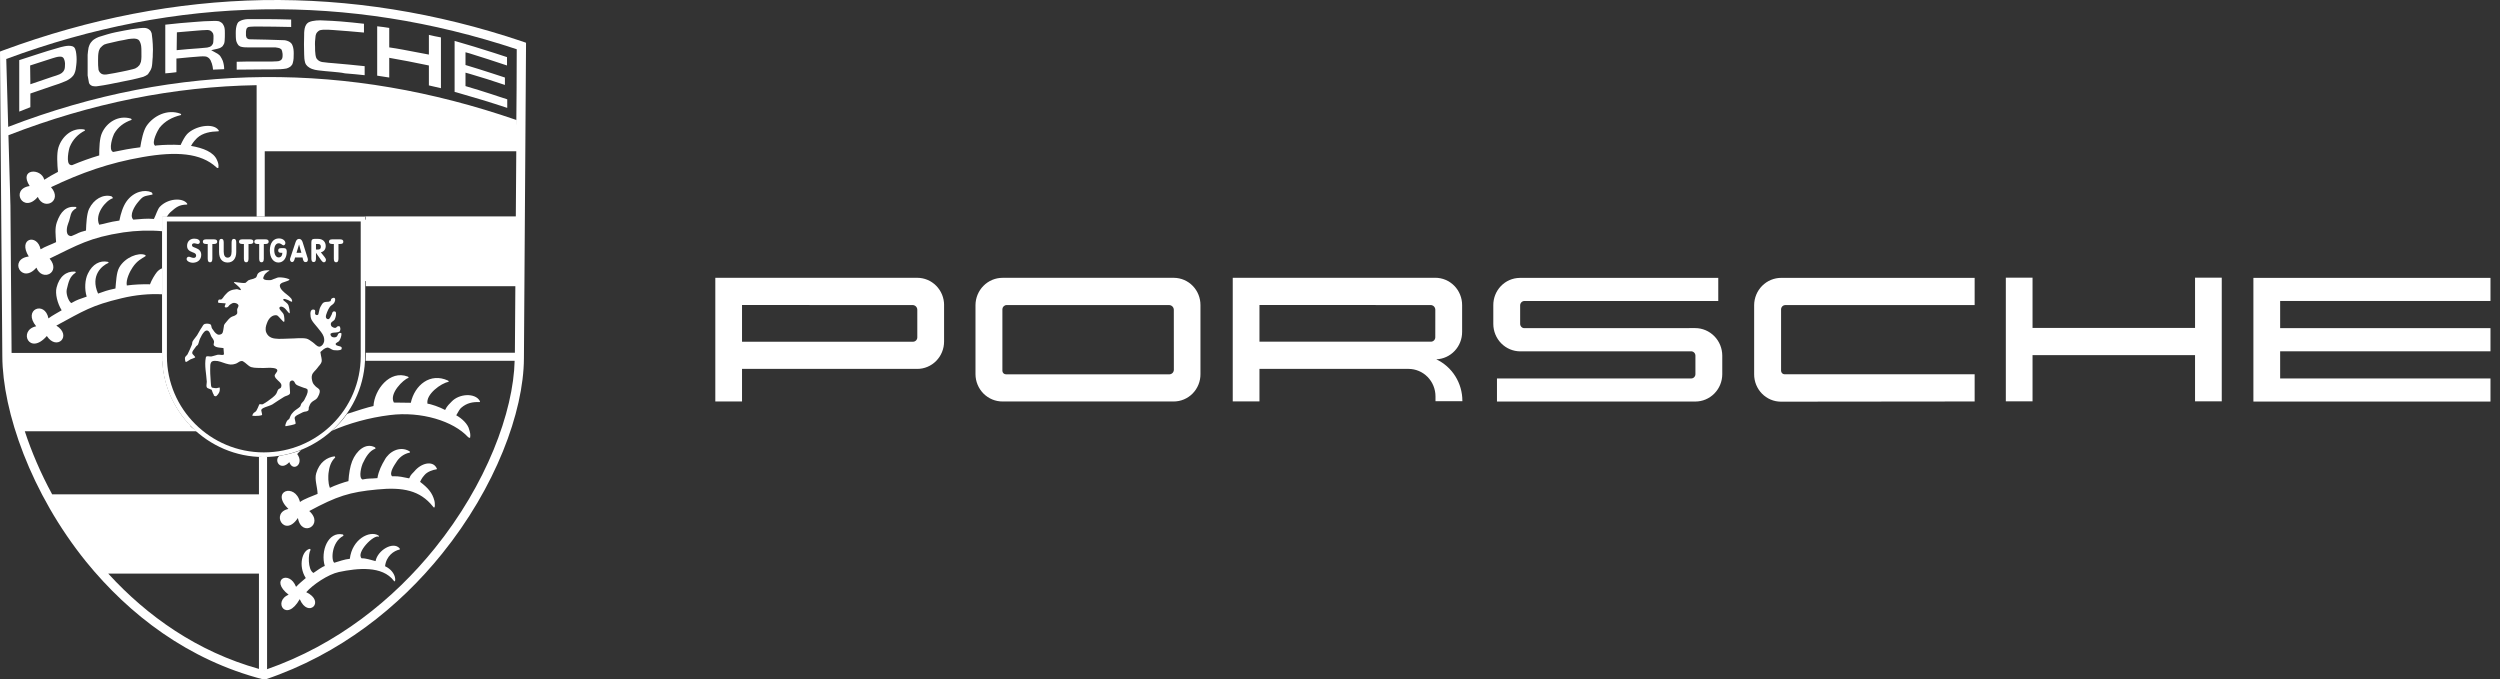 <svg width="184" height="50" viewBox="0 0 184 50" fill="none" xmlns="http://www.w3.org/2000/svg">
<rect x="0" y="0" width="184" height="50" fill="#333333" stroke="none"/>
<path d="M22.079 36.947C22.369 36.725 23.017 36.503 23.375 36.35C23.358 35.804 23.137 35.292 23.273 34.831C23.512 34.012 24.075 33.654 24.621 33.586C24.655 33.603 24.689 33.671 24.655 33.688C24.348 33.978 24.229 34.388 24.177 34.831C24.16 35.002 24.126 35.531 24.28 35.906C24.604 35.736 25.389 35.463 25.645 35.411C25.679 34.865 25.764 34.336 25.918 33.944C26.225 33.176 26.907 32.562 27.59 32.92C27.624 32.937 27.658 33.006 27.624 33.023C27.198 33.176 26.924 33.62 26.686 34.132C26.617 34.285 26.378 35.104 26.651 35.275C26.651 35.275 26.669 35.275 26.669 35.292C27.163 35.19 27.249 35.241 27.778 35.19C27.863 34.661 28.102 34.2 28.307 33.859C28.614 33.261 29.416 32.784 30.132 33.21C30.166 33.227 30.201 33.313 30.149 33.313C29.654 33.415 29.33 33.739 29.16 34.029C29.074 34.166 28.614 34.797 28.853 35.053C28.87 35.053 28.904 35.053 28.938 35.053C29.364 35.036 29.672 35.121 30.115 35.207C30.252 34.882 30.371 34.848 30.508 34.678C31.003 34.081 31.838 33.876 32.129 34.439C32.163 34.473 32.163 34.541 32.129 34.541C31.873 34.575 31.446 34.712 31.241 34.968C31.19 35.019 31.054 35.172 30.917 35.463C31.497 35.906 31.821 36.264 31.975 36.862C32.009 36.964 32.06 37.578 31.856 37.271C30.917 36.094 29.654 35.838 27.761 36.026C25.73 36.213 24.792 36.52 22.761 37.612C23.887 38.619 22.198 39.609 21.925 38.124C20.936 39.626 19.895 37.732 21.226 37.459C19.861 36.128 21.721 35.514 22.079 36.947Z" fill="white"/>
<path d="M25.543 30.464C26.276 30.225 27.078 29.969 27.488 29.884C27.556 28.689 28.682 27.205 30.013 27.717C30.064 27.734 30.098 27.802 30.047 27.819C29.706 27.921 28.614 28.962 28.989 29.628C29.262 29.645 30.013 29.628 30.235 29.645C30.525 28.331 31.668 27.41 32.965 28.007C33.016 28.024 33.05 28.109 32.999 28.109C32.487 28.194 31.327 29.013 31.463 29.713C31.702 29.73 32.35 29.952 32.76 30.174C32.913 29.849 33.084 29.73 33.238 29.559C33.801 28.962 34.961 28.911 35.302 29.491C35.336 29.525 35.336 29.593 35.302 29.593C34.807 29.576 34.364 29.645 33.937 30.02C33.869 30.071 33.732 30.276 33.579 30.566C33.988 30.788 34.449 31.215 34.534 31.624C34.603 31.829 34.637 31.999 34.603 32.204C34.586 32.255 34.483 32.204 34.449 32.17C33.374 30.993 31.002 30.259 28.699 30.549C27.163 30.737 25.662 31.163 24.416 31.709C24.843 31.334 25.218 30.924 25.543 30.464ZM22.164 33.126C22.062 33.228 21.959 33.313 21.874 33.416C22.42 34.166 21.55 34.764 21.294 34.013C20.646 34.712 20.134 33.893 20.56 33.552C21.106 33.467 21.652 33.33 22.164 33.126Z" fill="white"/>
<path d="M21.789 43.192C21.942 43.022 22.318 42.697 22.505 42.544C21.925 41.64 22.249 40.479 22.812 40.394C22.846 40.411 22.864 40.462 22.846 40.496C22.693 40.718 22.625 41.913 23.068 42.169C23.29 42.015 23.717 41.708 23.904 41.657C23.58 40.565 24.143 39.097 25.235 39.336C25.269 39.353 25.287 39.422 25.269 39.439C24.382 39.899 24.365 41.264 24.604 41.418C24.962 41.315 25.355 41.162 25.747 41.128C25.918 39.677 27.198 39.029 27.846 39.404C27.88 39.422 27.897 39.507 27.88 39.507C27.522 39.302 26.174 40.684 26.617 41.094C26.924 41.077 27.283 41.213 27.641 41.298C27.795 40.496 28.921 39.831 29.398 40.343C29.433 40.377 29.433 40.445 29.416 40.445C28.989 40.531 28.426 40.923 28.341 41.674C29.245 42.1 29.143 42.988 28.989 42.749C28.136 41.623 26.327 41.81 24.945 42.1C24.143 42.271 23.017 43.039 22.539 43.585C23.99 44.267 22.676 45.547 22.062 44.097C21.055 45.871 20.065 44.25 21.243 43.772C19.809 42.663 21.294 41.913 21.789 43.192Z" fill="white"/>
<path d="M7.183 41.844C5.75 40.189 4.539 38.398 3.566 36.589H19.264V41.844H7.183Z" fill="white"/>
<path d="M26.822 16.165H38.356V20.687H26.822V16.165Z" fill="white"/>
<path d="M38.356 9.306L34.944 8.094L30.968 7.292L26.498 6.32L22.352 5.996H19.195V10.756H38.339L38.356 9.306Z" fill="white"/>
<path d="M2.832 3.966C3.293 3.812 3.754 3.676 4.231 3.539C4.402 3.488 4.573 3.437 4.76 3.403C4.948 3.368 5.136 3.351 5.323 3.403L5.392 3.437C5.46 3.471 5.494 3.522 5.528 3.59C5.579 3.71 5.596 3.829 5.614 3.966C5.648 4.239 5.648 4.512 5.614 4.785C5.596 5.006 5.562 5.228 5.477 5.416C5.443 5.501 5.392 5.569 5.323 5.638C5.272 5.689 5.221 5.74 5.17 5.774C5.05 5.86 4.948 5.928 4.812 5.979C4.504 6.115 4.197 6.218 3.873 6.32C3.327 6.508 2.781 6.696 2.235 6.883V7.89C1.962 7.992 1.689 8.112 1.416 8.214V4.426C1.894 4.273 2.355 4.119 2.832 3.966ZM2.235 6.201C2.781 6.013 3.327 5.825 3.89 5.638C4.061 5.587 4.231 5.535 4.385 5.467L4.504 5.399L4.556 5.365L4.607 5.314L4.658 5.262L4.692 5.211L4.743 5.109C4.76 5.041 4.777 4.989 4.777 4.921C4.795 4.75 4.795 4.597 4.743 4.426L4.709 4.341L4.675 4.273L4.624 4.222L4.556 4.187L4.487 4.17H4.419H4.351C4.18 4.187 4.027 4.239 3.856 4.29C3.31 4.46 2.764 4.648 2.218 4.819L2.235 6.201ZM9.18 2.242C9.555 2.174 9.913 2.106 10.289 2.072C10.408 2.055 10.527 2.055 10.647 2.055C10.698 2.055 10.766 2.072 10.818 2.089C10.869 2.106 10.903 2.123 10.954 2.157C10.988 2.191 11.022 2.208 11.056 2.242C11.091 2.276 11.108 2.328 11.125 2.362C11.159 2.43 11.176 2.481 11.176 2.549C11.21 2.771 11.227 3.01 11.244 3.249C11.261 3.522 11.261 3.778 11.244 4.034C11.244 4.136 11.244 4.256 11.227 4.358C11.21 4.563 11.21 4.768 11.159 4.972C11.142 5.023 11.125 5.075 11.108 5.109C11.073 5.177 11.039 5.245 10.988 5.314L10.886 5.467L10.732 5.569C10.664 5.604 10.613 5.621 10.544 5.655C10.271 5.74 9.999 5.791 9.726 5.86C9.162 5.979 8.599 6.081 8.036 6.201C7.763 6.252 7.49 6.303 7.217 6.337C7.149 6.354 7.064 6.354 6.996 6.354L6.825 6.337C6.774 6.32 6.74 6.303 6.705 6.286L6.62 6.218L6.552 6.115L6.45 5.552V4.034C6.467 3.863 6.484 3.676 6.518 3.505L6.569 3.351C6.603 3.266 6.637 3.198 6.688 3.13L6.808 2.993L6.91 2.908C7.013 2.839 7.132 2.771 7.269 2.72L7.883 2.532C8.275 2.413 8.719 2.328 9.18 2.242ZM8.753 3.01L7.866 3.215C7.797 3.232 7.729 3.266 7.661 3.283L7.593 3.334L7.524 3.385L7.473 3.437L7.422 3.488L7.371 3.539L7.337 3.607C7.303 3.658 7.286 3.727 7.269 3.778C7.217 4 7.217 4.222 7.217 4.443C7.217 4.682 7.217 4.921 7.251 5.143L7.286 5.228L7.337 5.314L7.405 5.382L7.473 5.433L7.559 5.467L7.644 5.484H7.746C7.815 5.484 7.866 5.484 7.917 5.467C8.258 5.416 8.599 5.348 8.941 5.279C9.214 5.228 9.504 5.16 9.777 5.092C9.828 5.075 9.896 5.058 9.947 5.041L10.033 4.989L10.118 4.938L10.186 4.87L10.255 4.802L10.306 4.716L10.34 4.631L10.374 4.546C10.425 4.29 10.408 4.051 10.408 3.795C10.408 3.658 10.408 3.522 10.391 3.403L10.374 3.3C10.357 3.232 10.34 3.164 10.306 3.095L10.271 3.027L10.237 2.976L10.186 2.925L10.152 2.908L10.084 2.874L10.016 2.857L9.879 2.839C9.726 2.839 9.589 2.857 9.453 2.874C9.214 2.925 8.975 2.976 8.753 3.01ZM14.384 1.611C14.81 1.577 15.237 1.543 15.663 1.543C15.749 1.543 15.851 1.543 15.936 1.543C16.039 1.543 16.124 1.56 16.209 1.611C16.243 1.628 16.277 1.645 16.295 1.662C16.363 1.713 16.414 1.765 16.448 1.85C16.482 1.901 16.499 1.969 16.516 2.021C16.55 2.157 16.55 2.311 16.55 2.447C16.55 2.635 16.55 2.805 16.534 2.993C16.534 3.061 16.516 3.13 16.499 3.198L16.465 3.266C16.431 3.317 16.414 3.351 16.38 3.403L16.295 3.471C16.261 3.488 16.226 3.522 16.175 3.539C16.124 3.556 16.056 3.573 16.005 3.59L15.544 3.693L16.005 3.949C16.073 4 16.124 4.034 16.175 4.085L16.226 4.153C16.295 4.256 16.346 4.358 16.397 4.477C16.465 4.682 16.499 4.887 16.499 5.092C16.226 5.109 15.953 5.109 15.68 5.126C15.663 4.972 15.646 4.836 15.595 4.682L15.527 4.512L15.493 4.426L15.441 4.358L15.39 4.29L15.322 4.239L15.237 4.187C15.185 4.17 15.134 4.153 15.083 4.153C14.981 4.136 14.861 4.153 14.759 4.153C14.23 4.187 13.718 4.239 13.189 4.29L12.985 4.307V5.314C12.711 5.348 12.438 5.382 12.165 5.399V1.816C12.916 1.73 13.65 1.662 14.384 1.611ZM13.002 3.693C13.547 3.641 14.094 3.59 14.639 3.556C14.827 3.539 15.015 3.522 15.203 3.505C15.254 3.505 15.305 3.488 15.356 3.471L15.424 3.454L15.493 3.42L15.544 3.385L15.595 3.334L15.629 3.283L15.663 3.232C15.68 3.181 15.697 3.147 15.697 3.095C15.714 2.942 15.714 2.788 15.714 2.635C15.714 2.584 15.697 2.532 15.68 2.464L15.646 2.413L15.612 2.362L15.561 2.311L15.51 2.276L15.459 2.242L15.39 2.225C15.339 2.208 15.288 2.208 15.237 2.208C14.964 2.208 14.691 2.242 14.435 2.259C13.957 2.293 13.496 2.345 13.019 2.379L13.002 3.693ZM18.803 4.529C19.11 4.529 19.417 4.529 19.741 4.529C19.946 4.529 20.168 4.529 20.39 4.512C20.441 4.512 20.475 4.495 20.526 4.495C20.577 4.477 20.611 4.46 20.645 4.443L20.697 4.409L20.731 4.358L20.765 4.307L20.782 4.256L20.799 4.136V3.966L20.765 3.778L20.748 3.727L20.731 3.676L20.697 3.624L20.645 3.59L20.594 3.556L20.475 3.522L20.27 3.488H20.014H18.291C18.12 3.488 17.95 3.488 17.796 3.454C17.745 3.437 17.711 3.437 17.677 3.42L17.625 3.385L17.574 3.351L17.54 3.317L17.506 3.266L17.472 3.215C17.438 3.147 17.404 3.078 17.387 3.01C17.352 2.822 17.352 2.618 17.352 2.43C17.352 2.191 17.369 1.952 17.472 1.73C17.489 1.696 17.523 1.662 17.54 1.628C17.66 1.526 17.813 1.474 17.967 1.44C18.12 1.406 18.291 1.406 18.444 1.406C18.82 1.406 19.195 1.406 19.571 1.406C20.185 1.406 20.816 1.423 21.43 1.44V1.986C20.611 1.969 19.792 1.952 18.973 1.952C18.786 1.952 18.598 1.952 18.41 1.969C18.376 1.969 18.325 1.986 18.291 1.986L18.223 2.021L18.171 2.072L18.137 2.14L18.12 2.208L18.103 2.328C18.103 2.43 18.103 2.515 18.103 2.618L18.12 2.686L18.137 2.754L18.189 2.822L18.274 2.874L18.359 2.891C19.212 2.908 20.082 2.925 20.936 2.959L21.038 2.976C21.174 3.01 21.311 3.061 21.413 3.164C21.465 3.215 21.499 3.266 21.516 3.317C21.601 3.505 21.618 3.727 21.618 3.931C21.618 4.17 21.618 4.409 21.55 4.631C21.533 4.665 21.533 4.699 21.516 4.733L21.465 4.802C21.43 4.853 21.396 4.887 21.345 4.921C21.26 4.972 21.174 5.023 21.089 5.041C20.953 5.075 20.799 5.075 20.663 5.092C20.236 5.109 19.826 5.109 19.4 5.109C18.735 5.109 18.069 5.126 17.421 5.126C17.421 4.938 17.421 4.733 17.421 4.546C17.864 4.529 18.308 4.529 18.752 4.529H18.803ZM24.45 5.279C24.109 5.245 23.751 5.228 23.41 5.177C23.256 5.16 23.102 5.126 22.966 5.075C22.898 5.041 22.829 5.023 22.761 4.972C22.71 4.938 22.676 4.904 22.625 4.87C22.591 4.836 22.556 4.785 22.522 4.75C22.488 4.699 22.471 4.648 22.454 4.597C22.403 4.409 22.386 4.204 22.386 4C22.369 3.505 22.369 3.027 22.386 2.532V2.413C22.403 2.191 22.42 1.969 22.556 1.782C22.608 1.73 22.642 1.679 22.71 1.645C22.881 1.56 23.085 1.526 23.273 1.509C23.478 1.492 23.666 1.492 23.87 1.509C24.263 1.526 24.672 1.543 25.065 1.577C25.645 1.628 26.208 1.679 26.788 1.748V2.396C26.02 2.328 25.269 2.259 24.502 2.208C24.263 2.191 24.007 2.174 23.751 2.191L23.631 2.208L23.546 2.225L23.478 2.259L23.41 2.311L23.341 2.379L23.29 2.447L23.256 2.532C23.239 2.584 23.222 2.635 23.222 2.686C23.188 2.925 23.171 3.181 23.188 3.437C23.188 3.641 23.188 3.846 23.222 4.051C23.239 4.102 23.239 4.153 23.256 4.204L23.29 4.29L23.341 4.358L23.41 4.426L23.478 4.477L23.546 4.512L23.631 4.546C23.7 4.563 23.768 4.58 23.836 4.58C24.058 4.614 24.297 4.631 24.519 4.648C25.287 4.716 26.071 4.785 26.839 4.87C26.839 5.075 26.839 5.262 26.839 5.467V5.535C26.361 5.484 25.867 5.433 25.389 5.399C25.099 5.331 24.775 5.314 24.45 5.279ZM29.672 3.658C30.303 3.778 30.934 3.897 31.566 4.017V2.567C31.855 2.635 32.146 2.703 32.453 2.754V6.491C32.163 6.423 31.873 6.354 31.566 6.286V4.819C31.054 4.716 30.559 4.614 30.047 4.512C29.586 4.426 29.108 4.341 28.648 4.256V5.706C28.358 5.655 28.068 5.621 27.761 5.569V1.935C28.051 1.969 28.358 2.003 28.648 2.055V3.488C28.989 3.539 29.33 3.59 29.672 3.658ZM36.377 3.897C36.684 4 36.991 4.102 37.316 4.204V4.819C36.411 4.512 35.49 4.222 34.568 3.931L34.261 3.846V4.785C34.927 4.989 35.609 5.194 36.275 5.416C36.565 5.518 36.872 5.604 37.162 5.706V6.252C36.309 5.962 35.439 5.689 34.568 5.433L34.261 5.348V6.337C34.91 6.525 35.558 6.73 36.189 6.934C36.565 7.054 36.94 7.19 37.333 7.31V7.941C36.104 7.532 34.858 7.156 33.596 6.798L33.459 6.764V3.01C34.432 3.283 35.404 3.59 36.377 3.897Z" fill="white"/>
<path d="M1.365 31.351C0.819 29.525 0.529 27.819 0.512 26.352H11.944C11.978 28.28 12.78 30.054 14.042 31.351H1.365Z" fill="white"/>
<path d="M0 3.795L0.222 3.71C6.603 1.355 12.967 0.127 19.349 0.007C25.73 -0.095 32.094 0.911 38.476 3.061L38.715 3.147V3.385C38.663 11.046 38.612 18.707 38.561 26.369C38.544 30.327 36.462 35.889 32.538 40.752C29.381 44.676 25.014 48.157 19.553 50H19.366C13.855 48.584 9.504 45.24 6.33 41.332C2.269 36.299 0.188 30.293 0.171 26.215C0.136 22.512 0.119 18.81 0.085 15.124L0 3.795ZM7.439 41.639H19.042V36.981H4.163C4.112 36.896 4.061 36.811 4.027 36.725C4.829 38.159 5.767 39.575 6.842 40.923C7.047 41.162 7.234 41.401 7.439 41.639ZM19.059 42.219H7.968C10.835 45.359 14.537 47.97 19.059 49.232V42.219ZM7.729 41.964C7.712 41.947 7.712 41.947 7.712 41.929C7.712 41.947 7.729 41.964 7.729 41.964ZM3.839 36.384H19.059V33.637C19.178 33.637 19.298 33.637 19.417 33.637C19.502 33.637 19.571 33.637 19.656 33.637V49.249C19.639 49.249 19.622 49.266 19.622 49.266C24.809 47.458 28.972 44.114 32.009 40.343C35.78 35.668 37.793 30.344 37.879 26.522C37.879 26.539 37.879 26.539 37.879 26.556H26.907C26.907 26.437 26.924 26.317 26.924 26.198V25.959H37.896C37.913 24.321 37.913 22.683 37.93 21.062H26.924V20.482H37.93C37.947 19.151 37.947 17.837 37.964 16.523H26.924V15.943H26.839V15.926H37.964C37.981 14.322 37.981 12.736 37.998 11.132H19.485V15.943H18.888V6.269C12.814 6.371 6.723 7.583 0.614 9.954L0.597 9.34C6.876 6.917 13.155 5.723 19.417 5.672C25.628 5.621 31.821 6.696 37.998 8.828C37.998 9.033 37.998 9.238 37.998 9.443C38.015 7.497 38.032 5.552 38.032 3.624C31.804 1.56 25.577 0.587 19.366 0.69C13.053 0.792 6.757 2.003 0.461 4.341L0.768 15.124C0.802 18.742 0.819 22.359 0.853 25.993C0.853 25.993 0.853 25.993 0.853 25.976H11.961V26.215C11.961 26.334 11.961 26.454 11.978 26.573H0.836C0.87 27.938 1.16 29.525 1.655 31.197C1.655 31.18 1.638 31.163 1.638 31.146H13.821C13.923 31.265 14.025 31.385 14.145 31.487L14.52 31.743H1.826C2.32 33.245 2.986 34.814 3.839 36.384ZM1.792 31.624C1.774 31.59 1.774 31.555 1.757 31.538C1.774 31.573 1.792 31.59 1.792 31.624ZM1.723 31.402C1.706 31.368 1.706 31.334 1.689 31.3C1.706 31.334 1.723 31.368 1.723 31.402ZM37.861 26.215V26.232C37.861 26.232 37.861 26.232 37.861 26.215ZM37.861 26.317V26.334C37.861 26.334 37.861 26.334 37.861 26.317ZM37.861 26.317C37.861 26.3 37.861 26.3 37.861 26.3V26.317ZM37.861 26.266C37.861 26.249 37.861 26.249 37.861 26.249V26.266ZM37.861 26.01C37.861 25.993 37.861 25.993 37.861 25.993V26.01ZM19.485 10.552H37.981C37.981 10.654 37.981 10.739 37.981 10.842C37.981 10.381 37.981 9.92 37.981 9.46C31.821 7.31 25.662 6.235 19.485 6.269V10.552ZM19.451 49.318C19.434 49.318 19.434 49.318 19.417 49.335C19.434 49.335 19.434 49.335 19.451 49.318ZM19.212 49.283C19.161 49.266 19.127 49.266 19.076 49.249C19.127 49.249 19.178 49.266 19.212 49.283Z" fill="white"/>
<path d="M3.259 13.23C3.583 13.025 3.924 12.821 4.266 12.65C4.214 12.121 4.163 11.302 4.3 10.858C4.556 10.04 5.306 9.374 6.194 9.528C6.245 9.545 6.279 9.596 6.245 9.613C5.75 9.869 5.358 10.261 5.136 10.807C5.068 10.961 4.829 12.053 5.187 12.138C5.221 12.155 5.255 12.155 5.306 12.155C5.955 11.882 6.62 11.643 7.303 11.439C7.303 10.91 7.32 10.176 7.507 9.784C7.849 9.016 8.702 8.453 9.623 8.726C9.674 8.743 9.709 8.811 9.674 8.828C9.128 9.016 8.685 9.34 8.395 9.852C8.309 10.005 7.951 11.046 8.326 11.183H8.344C8.975 11.046 9.623 10.927 10.323 10.841C10.408 10.312 10.545 9.63 10.784 9.272C11.295 8.521 12.319 8.009 13.275 8.367C13.326 8.384 13.36 8.453 13.309 8.47C12.677 8.623 12.131 8.913 11.739 9.408C11.637 9.545 11.108 10.5 11.415 10.722C11.449 10.722 11.483 10.722 11.517 10.705C12.063 10.654 12.694 10.637 13.292 10.671C13.445 10.347 13.599 10.057 13.769 9.869C14.367 9.255 15.68 9.033 16.073 9.562C16.107 9.596 16.124 9.664 16.073 9.664C15.51 9.681 14.93 9.767 14.503 10.159C14.435 10.227 14.196 10.466 14.059 10.739C14.964 10.893 15.732 11.2 15.97 11.78C16.056 11.968 16.107 12.138 16.073 12.343C16.073 12.394 15.953 12.36 15.919 12.309C14.776 11.251 12.95 11.132 10.511 11.558C8.036 11.985 5.972 12.718 3.754 13.776C4.641 14.783 3.242 15.551 2.781 14.493C1.706 15.773 0.717 13.913 2.184 13.691C1.348 12.394 3.037 12.343 3.259 13.23Z" fill="white"/>
<path d="M3.566 23.434C3.856 23.212 4.232 23.024 4.539 22.837C4.232 22.342 4.044 21.625 4.163 21.164C4.368 20.345 4.88 19.953 5.511 19.987C5.562 19.987 5.596 20.055 5.562 20.072C5.119 20.362 5.051 20.738 4.914 21.301C4.846 21.608 5.016 22.12 5.238 22.308C5.801 22 5.784 22.052 6.381 21.83C6.211 21.301 6.245 20.584 6.467 20.141C6.808 19.424 7.371 19.151 7.934 19.27C7.985 19.288 8.019 19.339 7.968 19.356C7.525 19.543 6.62 20.26 7.217 21.608C7.763 21.42 7.798 21.386 8.497 21.233C8.548 20.704 8.565 20.072 8.77 19.697C9.197 18.929 10.203 18.571 10.664 18.759C10.715 18.776 10.749 18.844 10.698 18.861C10.442 19.032 10.101 19.168 9.76 19.68C9.572 19.953 9.248 20.584 9.333 21.011C9.828 20.943 10.476 20.908 11.039 20.925C11.159 20.601 11.398 20.209 11.551 20.021C11.654 19.902 11.79 19.799 11.927 19.748V21.659C10.988 21.608 9.947 21.71 8.958 21.949C6.723 22.478 6.143 22.888 4.146 23.963C5.341 24.713 4.18 25.857 3.447 24.73C2.15 26.215 1.314 24.304 2.662 24.014C1.638 22.768 3.31 22.103 3.566 23.434Z" fill="white"/>
<path d="M2.986 18.349C3.327 18.144 3.788 17.991 4.129 17.82C4.095 17.291 4.027 16.813 4.18 16.37C4.453 15.568 4.88 15.158 5.562 15.227C5.613 15.244 5.648 15.295 5.613 15.329C5.119 15.585 5.238 15.926 5.016 16.455C4.948 16.609 4.777 17.257 5.136 17.359C5.17 17.377 5.204 17.377 5.255 17.377C5.904 17.12 5.665 17.138 6.33 16.967C6.347 16.455 6.381 15.755 6.552 15.38C6.91 14.646 7.576 14.288 8.19 14.442C8.241 14.459 8.343 14.578 8.292 14.595C7.797 14.749 6.944 15.755 7.303 16.54C7.729 16.472 8.019 16.336 8.787 16.233C8.889 15.704 9.06 15.175 9.316 14.817C9.845 14.083 10.664 13.93 11.142 14.152C11.193 14.169 11.261 14.305 11.21 14.322C10.579 14.459 10.562 14.391 10.152 14.885C9.93 15.141 9.487 15.841 9.811 16.165C10.357 16.131 10.732 16.063 11.329 16.114C11.483 15.807 11.602 15.38 11.773 15.21C12.37 14.595 13.411 14.544 13.752 14.954C13.786 14.988 13.803 15.056 13.752 15.056C13.189 15.073 12.984 15.227 12.541 15.619C12.49 15.653 12.387 15.79 12.268 15.96H11.944V17.018C11.022 16.933 10.016 16.967 9.077 17.104C6.603 17.479 5.699 18.042 3.651 19.032C4.521 20.055 3.105 20.772 2.679 19.697C1.587 20.96 0.614 19.066 2.116 18.878C1.28 17.53 2.747 17.172 2.986 18.349Z" fill="white"/>
<path d="M26.549 16.302V26.215C26.549 30.122 23.358 33.296 19.417 33.296C15.493 33.296 12.285 30.122 12.285 26.215V16.302H26.549ZM26.89 15.943H11.927V26.198C11.927 30.276 15.288 33.637 19.4 33.637C23.529 33.637 26.873 30.276 26.873 26.198L26.89 15.943Z" fill="white"/>
<path d="M19.093 23.212C19.161 23.28 19.315 23.195 19.366 23.127C19.485 22.939 19.468 22.7 19.485 22.461C19.502 22.205 19.502 21.983 19.417 21.744C19.28 21.335 19.093 21.011 18.632 20.943C18.581 20.926 18.479 21.028 18.513 21.062C18.82 21.386 18.939 21.369 19.025 21.864C19.11 22.342 19.059 23.178 19.093 23.212ZM15.868 29.167C15.936 29.184 16.09 28.979 16.141 28.86C16.192 28.757 16.175 28.552 16.175 28.535C16.158 28.501 15.987 28.57 15.902 28.57C15.817 28.57 15.749 28.552 15.629 28.535C15.51 28.518 15.527 28.245 15.51 28.092C15.476 27.699 15.459 27.307 15.476 26.915C15.476 26.812 15.51 26.676 15.595 26.607C15.714 26.539 15.885 26.556 16.022 26.573C16.295 26.624 16.55 26.761 16.841 26.812C16.994 26.846 17.165 26.829 17.318 26.778C17.455 26.744 17.557 26.642 17.677 26.59C17.745 26.573 17.83 26.556 17.881 26.59C18.103 26.71 18.257 26.931 18.479 27.017C18.769 27.102 19.076 27.068 19.383 27.085C19.622 27.085 19.861 27.051 20.099 27.085C20.202 27.102 20.372 27.119 20.407 27.239C20.441 27.392 20.185 27.529 20.219 27.682C20.287 27.921 20.56 28.041 20.68 28.245C20.731 28.331 20.714 28.433 20.68 28.518C20.645 28.587 20.526 28.604 20.475 28.672C20.407 28.774 20.39 28.894 20.321 28.996C20.253 29.099 20.151 29.184 20.048 29.269C19.826 29.44 19.605 29.61 19.349 29.747C19.263 29.798 19.11 29.696 19.076 29.781C19.008 29.934 18.939 30.122 18.871 30.225C18.803 30.327 18.717 30.344 18.666 30.395C18.615 30.463 18.547 30.583 18.581 30.6C18.615 30.617 18.939 30.617 19.059 30.6C19.178 30.583 19.246 30.566 19.28 30.549C19.315 30.515 19.263 30.412 19.229 30.207C19.212 30.003 19.775 29.918 20.048 29.764C20.338 29.576 20.628 29.372 20.919 29.201C21.038 29.133 21.209 29.116 21.311 29.013C21.362 28.962 21.345 28.877 21.345 28.808C21.345 28.638 21.311 28.467 21.311 28.297C21.311 28.211 21.311 28.109 21.379 28.058C21.43 28.006 21.533 27.989 21.584 28.023C21.686 28.075 21.703 28.228 21.789 28.297C21.925 28.399 22.096 28.433 22.249 28.501C22.386 28.57 22.625 28.57 22.642 28.706C22.676 28.962 22.505 29.201 22.403 29.423C22.352 29.542 22.232 29.61 22.164 29.73C22.13 29.798 22.13 29.883 22.079 29.934C21.942 30.071 21.755 30.156 21.618 30.293C21.516 30.395 21.43 30.498 21.379 30.617C21.345 30.685 21.328 30.753 21.294 30.822C21.243 30.89 21.157 30.907 21.106 31.009C21.055 31.112 20.936 31.385 21.038 31.368C21.14 31.351 21.738 31.248 21.755 31.18C21.772 31.129 21.72 30.975 21.686 30.788C21.652 30.6 22.079 30.463 22.284 30.344C22.403 30.276 22.573 30.31 22.676 30.225C22.744 30.173 22.71 30.054 22.727 29.986C22.778 29.866 22.812 29.73 22.915 29.627C23.034 29.491 23.239 29.44 23.341 29.303C23.444 29.133 23.563 28.928 23.529 28.74C23.495 28.587 23.307 28.535 23.205 28.416C23.119 28.331 23.034 28.228 23 28.109C22.949 27.938 22.915 27.768 22.966 27.597C23.034 27.392 23.239 27.256 23.358 27.085C23.461 26.931 23.614 26.812 23.666 26.642C23.717 26.437 23.614 26.215 23.597 26.01C23.597 25.976 23.563 25.925 23.597 25.891C23.734 25.771 23.887 25.618 24.075 25.584C24.246 25.567 24.382 25.737 24.553 25.771C24.723 25.788 24.928 25.805 25.099 25.737C25.15 25.72 25.167 25.601 25.133 25.549C25.014 25.447 24.758 25.481 24.706 25.345C24.672 25.225 24.911 25.191 24.979 25.072C25.065 24.918 25.133 24.747 25.133 24.56C25.133 24.492 24.996 24.492 24.945 24.526C24.86 24.577 24.86 24.696 24.792 24.765C24.741 24.816 24.655 24.833 24.587 24.833C24.519 24.833 24.416 24.799 24.382 24.747C24.331 24.696 24.297 24.577 24.348 24.543C24.485 24.457 24.672 24.492 24.826 24.457C24.894 24.44 24.979 24.423 25.014 24.372C25.065 24.27 25.065 24.15 25.014 24.048C24.996 23.997 24.911 23.997 24.86 24.014C24.792 24.031 24.758 24.133 24.672 24.133C24.57 24.133 24.468 24.082 24.399 24.014C24.348 23.946 24.331 23.843 24.365 23.775C24.416 23.655 24.587 23.621 24.638 23.502C24.706 23.348 24.758 23.161 24.723 22.99C24.706 22.922 24.57 22.888 24.519 22.939C24.433 22.99 24.45 23.11 24.399 23.178C24.331 23.28 24.297 23.434 24.195 23.485C24.126 23.519 24.007 23.451 23.99 23.366C23.956 23.229 24.041 23.093 24.075 22.973C24.126 22.837 24.195 22.7 24.28 22.581C24.365 22.461 24.536 22.41 24.604 22.273C24.655 22.171 24.706 22.035 24.638 21.949C24.587 21.881 24.468 21.932 24.399 21.983C24.348 22.017 24.365 22.137 24.314 22.171C24.16 22.239 23.973 22.188 23.836 22.256C23.717 22.325 23.666 22.444 23.597 22.564C23.478 22.768 23.461 23.127 23.41 23.161C23.358 23.212 23.239 23.195 23.205 23.127C23.154 23.041 23.239 22.905 23.171 22.82C23.119 22.768 22.983 22.768 22.932 22.82C22.864 22.888 22.846 22.99 22.846 23.093C22.846 23.246 22.864 23.4 22.932 23.536C23.051 23.758 23.239 23.928 23.392 24.133C23.546 24.338 23.734 24.526 23.819 24.765C23.87 24.918 23.887 25.106 23.819 25.242C23.768 25.379 23.631 25.515 23.495 25.515C23.307 25.498 23.171 25.294 23.017 25.191C22.864 25.089 22.71 24.952 22.539 24.918C22.147 24.85 21.738 24.918 21.328 24.918C20.97 24.918 20.594 24.969 20.236 24.918C20.065 24.901 19.878 24.833 19.758 24.713C19.639 24.594 19.553 24.423 19.553 24.27C19.536 24.048 19.622 23.843 19.707 23.639C19.775 23.502 19.878 23.366 20.014 23.28C20.117 23.212 20.287 23.178 20.39 23.212C20.509 23.263 20.833 23.707 20.901 23.69C20.97 23.673 20.919 23.28 20.884 23.161C20.816 22.973 20.611 22.871 20.56 22.683C20.543 22.632 20.628 22.564 20.68 22.564C20.782 22.564 20.901 22.632 20.987 22.717C21.038 22.751 21.26 23.075 21.311 23.058C21.362 23.041 21.277 22.598 21.226 22.461C21.14 22.273 20.867 22.137 20.85 22.086C20.833 22.052 20.85 22.017 20.901 22C21.004 22 21.106 22.052 21.209 22.086C21.294 22.12 21.43 22.222 21.482 22.205C21.533 22.188 21.482 22.035 21.43 21.966C21.243 21.744 20.987 21.608 20.799 21.403C20.697 21.301 20.594 21.164 20.594 21.011C20.594 20.926 20.697 20.84 20.782 20.806C20.936 20.738 21.14 20.704 21.277 20.618C21.328 20.584 21.294 20.55 21.243 20.533C21.021 20.448 20.782 20.414 20.543 20.414C20.407 20.414 20.287 20.499 20.151 20.533C20.065 20.567 19.98 20.618 19.878 20.618C19.707 20.618 19.519 20.636 19.4 20.533C19.332 20.465 19.417 20.328 19.468 20.226C19.519 20.141 19.605 20.09 19.673 20.021C19.724 19.97 19.878 19.919 19.826 19.902C19.775 19.885 19.502 19.885 19.349 19.936C19.212 19.97 19.093 20.021 18.99 20.124C18.905 20.209 18.922 20.397 18.803 20.448C18.598 20.567 18.496 20.533 18.274 20.636C18.223 20.67 18.103 20.806 18.052 20.823C17.779 20.857 17.233 20.721 17.216 20.772C17.182 20.823 17.642 21.079 17.728 21.318C17.762 21.42 17.506 21.267 17.404 21.284C17.233 21.301 17.062 21.335 16.926 21.403C16.789 21.471 16.67 21.591 16.568 21.71C16.465 21.813 16.414 21.949 16.295 22.035C16.243 22.069 16.124 22.017 16.09 22.069C16.039 22.137 16.022 22.291 16.107 22.291L16.585 22.325C16.67 22.325 16.499 22.512 16.55 22.598C16.585 22.649 16.704 22.632 16.755 22.598C16.823 22.564 16.858 22.461 16.943 22.41C17.028 22.359 17.114 22.291 17.216 22.291C17.335 22.291 17.489 22.342 17.54 22.444C17.591 22.547 17.472 22.666 17.455 22.768C17.438 22.888 17.506 23.041 17.421 23.127C17.165 23.366 17.079 23.161 16.704 23.639C16.397 24.014 16.533 23.809 16.431 24.304C16.414 24.406 16.397 24.509 16.312 24.577C16.226 24.628 16.09 24.662 16.005 24.611C15.834 24.526 15.732 24.355 15.612 24.184C15.544 24.099 15.578 23.946 15.493 23.877C15.373 23.809 15.203 23.809 15.066 23.843C14.964 23.877 14.912 23.997 14.861 24.082C14.725 24.27 14.622 24.492 14.503 24.679C14.401 24.833 14.264 24.969 14.179 25.123C14.128 25.208 14.162 25.311 14.111 25.396C14.008 25.635 13.923 25.857 13.803 26.078C13.752 26.164 13.65 26.215 13.616 26.317C13.599 26.42 13.633 26.642 13.684 26.642C13.735 26.642 13.906 26.522 14.008 26.454C14.128 26.403 14.35 26.334 14.367 26.3C14.384 26.266 14.247 26.147 14.179 26.061C14.059 25.908 14.315 25.686 14.418 25.515C14.452 25.447 14.537 25.43 14.571 25.362C14.639 25.225 14.657 25.055 14.725 24.918C14.81 24.73 14.912 24.543 15.049 24.406C15.117 24.338 15.237 24.287 15.322 24.355C15.459 24.44 15.476 24.628 15.561 24.782C15.629 24.884 15.714 24.986 15.749 25.106C15.783 25.208 15.68 25.345 15.749 25.43C15.834 25.532 16.005 25.567 16.141 25.584L16.448 25.618L16.482 26.044C16.499 26.198 16.158 26.078 16.005 26.113C15.868 26.147 15.732 26.198 15.578 26.232C15.441 26.266 15.185 26.147 15.151 26.3C15.032 26.897 15.185 27.495 15.22 28.092C15.22 28.245 15.134 28.501 15.288 28.57L15.578 28.689C15.629 28.808 15.663 28.962 15.732 29.047C15.714 29.133 15.8 29.15 15.868 29.167Z" fill="white"/>
<path d="M25.269 17.786C25.269 17.667 25.184 17.616 25.031 17.616H24.45C24.297 17.616 24.212 17.667 24.212 17.786C24.212 17.906 24.297 17.957 24.45 17.957H24.57V19.032C24.57 19.22 24.621 19.305 24.741 19.305C24.86 19.305 24.911 19.22 24.911 19.032V17.957H25.031C25.201 17.957 25.269 17.906 25.269 17.786ZM23.614 18.162C23.614 18.298 23.546 18.366 23.41 18.366H23.256V17.957H23.41C23.546 17.957 23.614 18.025 23.614 18.162ZM23.99 19.134C23.99 19.066 23.956 18.998 23.887 18.912L23.614 18.571C23.836 18.52 23.973 18.349 23.973 18.11C23.973 17.803 23.768 17.581 23.41 17.581H23.154C22.966 17.581 22.915 17.667 22.915 17.855V19.015C22.915 19.202 22.966 19.288 23.085 19.288C23.205 19.288 23.256 19.202 23.256 19.015V18.605L23.648 19.168C23.717 19.254 23.768 19.305 23.836 19.305C23.922 19.305 23.99 19.236 23.99 19.134ZM22.181 18.605H21.823L22.011 17.991L22.181 18.605ZM22.659 19.117C22.659 19.083 22.659 19.049 22.642 18.998L22.266 17.803C22.215 17.667 22.13 17.581 22.011 17.581C21.891 17.581 21.806 17.667 21.755 17.82L21.362 18.998C21.345 19.032 21.345 19.066 21.345 19.1C21.345 19.202 21.413 19.288 21.499 19.288C21.567 19.288 21.635 19.236 21.669 19.117L21.72 18.947H22.266L22.301 19.1C22.335 19.22 22.386 19.288 22.471 19.288C22.591 19.305 22.659 19.236 22.659 19.117ZM21.106 18.52C21.106 18.332 21.038 18.264 20.901 18.264H20.68C20.543 18.264 20.475 18.315 20.475 18.435C20.475 18.554 20.543 18.605 20.68 18.605H20.782C20.782 18.81 20.68 18.947 20.509 18.947C20.321 18.947 20.185 18.742 20.185 18.418C20.185 18.093 20.321 17.906 20.509 17.906C20.697 17.906 20.782 18.059 20.867 18.059C20.936 18.059 21.004 17.974 21.004 17.889C21.004 17.718 20.816 17.547 20.526 17.547C20.117 17.547 19.861 17.889 19.861 18.435C19.861 18.963 20.117 19.322 20.492 19.322C20.867 19.322 21.106 18.981 21.106 18.52ZM19.775 17.786C19.775 17.667 19.69 17.616 19.537 17.616H18.956C18.803 17.616 18.718 17.667 18.718 17.786C18.718 17.906 18.803 17.957 18.956 17.957H19.076V19.032C19.076 19.22 19.127 19.305 19.246 19.305C19.366 19.305 19.417 19.22 19.417 19.032V17.957H19.537C19.69 17.957 19.775 17.906 19.775 17.786ZM18.649 17.786C18.649 17.667 18.564 17.616 18.41 17.616H17.83C17.677 17.616 17.591 17.667 17.591 17.786C17.591 17.906 17.677 17.957 17.83 17.957H17.95V19.032C17.95 19.22 18.001 19.305 18.12 19.305C18.24 19.305 18.291 19.22 18.291 19.032V17.957H18.41C18.564 17.957 18.649 17.906 18.649 17.786ZM17.387 18.554V17.855C17.387 17.667 17.335 17.581 17.216 17.581C17.096 17.581 17.045 17.667 17.045 17.855V18.52C17.045 18.81 16.943 18.963 16.755 18.963C16.568 18.963 16.465 18.81 16.465 18.52V17.855C16.465 17.667 16.414 17.581 16.295 17.581C16.175 17.581 16.124 17.667 16.124 17.855V18.554C16.124 19.049 16.363 19.322 16.755 19.322C17.131 19.322 17.387 19.049 17.387 18.554ZM15.988 17.786C15.988 17.667 15.902 17.616 15.749 17.616H15.168C15.015 17.616 14.93 17.667 14.93 17.786C14.93 17.906 15.015 17.957 15.168 17.957H15.288V19.032C15.288 19.22 15.339 19.305 15.459 19.305C15.578 19.305 15.629 19.22 15.629 19.032V17.957H15.749C15.902 17.957 15.988 17.906 15.988 17.786ZM14.81 18.759C14.81 18.503 14.674 18.349 14.401 18.247C14.23 18.179 14.128 18.162 14.128 18.042C14.128 17.957 14.196 17.906 14.298 17.906C14.384 17.906 14.486 17.957 14.554 17.957C14.657 17.957 14.708 17.889 14.708 17.803C14.708 17.667 14.554 17.564 14.298 17.564C13.974 17.564 13.769 17.786 13.769 18.093C13.769 18.349 13.906 18.469 14.179 18.571C14.332 18.622 14.435 18.674 14.435 18.81C14.435 18.912 14.367 18.981 14.264 18.981C14.111 18.981 13.991 18.895 13.906 18.895C13.803 18.895 13.735 18.963 13.735 19.066C13.735 19.202 13.94 19.339 14.213 19.339C14.588 19.322 14.81 19.083 14.81 18.759Z" fill="white"/>
<path fill-rule="evenodd" clip-rule="evenodd" d="M69.484 22.455V25.139C69.484 25.404 69.433 25.666 69.333 25.91C69.234 26.155 69.087 26.377 68.903 26.564C68.719 26.751 68.5 26.899 68.259 27C68.018 27.101 67.76 27.152 67.5 27.151H54.613V29.547H52.647V20.446H67.5C67.76 20.445 68.018 20.496 68.259 20.596C68.5 20.697 68.719 20.844 68.903 21.031C69.088 21.218 69.234 21.439 69.335 21.684C69.434 21.928 69.486 22.19 69.486 22.455H69.484ZM67.414 22.556C67.477 22.621 67.512 22.708 67.513 22.798L67.514 24.816C67.517 24.9 67.488 24.983 67.432 25.045C67.376 25.107 67.299 25.145 67.216 25.15H54.613V22.449L67.177 22.453C67.266 22.455 67.352 22.492 67.414 22.556Z" fill="white"/>
<path fill-rule="evenodd" clip-rule="evenodd" d="M88.354 22.455V27.535C88.356 27.8 88.306 28.062 88.207 28.306C88.108 28.551 87.963 28.773 87.779 28.961C87.596 29.148 87.377 29.296 87.137 29.397C86.897 29.498 86.639 29.55 86.379 29.549H73.793C73.532 29.551 73.274 29.5 73.032 29.4C72.791 29.3 72.571 29.153 72.385 28.967C72.2 28.78 72.052 28.558 71.951 28.314C71.85 28.07 71.797 27.807 71.796 27.542V22.462C71.798 21.926 72.01 21.412 72.385 21.035C72.76 20.657 73.266 20.446 73.794 20.448H86.41C86.929 20.454 87.425 20.668 87.789 21.044C88.153 21.42 88.356 21.927 88.354 22.455ZM86.289 22.555C86.353 22.619 86.39 22.706 86.393 22.797L86.396 27.217C86.394 27.303 86.36 27.385 86.302 27.447C86.243 27.508 86.163 27.546 86.079 27.55H74.034C73.968 27.549 73.905 27.523 73.858 27.478C73.81 27.432 73.781 27.37 73.776 27.304V22.735C73.786 22.656 73.824 22.583 73.883 22.531C73.943 22.479 74.019 22.451 74.097 22.453H86.048C86.138 22.454 86.224 22.491 86.289 22.555Z" fill="white"/>
<path fill-rule="evenodd" clip-rule="evenodd" d="M107.631 29.506V29.53H105.652V29.172C105.652 28.636 105.442 28.122 105.07 27.742C104.697 27.363 104.191 27.15 103.664 27.15H92.696V29.544H90.73V20.444H105.635C105.894 20.444 106.151 20.496 106.391 20.596C106.631 20.697 106.849 20.845 107.032 21.031C107.216 21.217 107.362 21.439 107.461 21.683C107.561 21.926 107.612 22.187 107.612 22.451V24.424C107.615 24.946 107.419 25.449 107.063 25.826C106.708 26.204 106.223 26.425 105.71 26.445C106.284 26.715 106.771 27.147 107.111 27.69C107.451 28.233 107.632 28.862 107.631 29.506ZM105.54 22.555C105.602 22.62 105.638 22.706 105.639 22.797L105.637 24.814C105.639 24.898 105.609 24.98 105.554 25.041C105.498 25.104 105.421 25.142 105.339 25.148H92.696V22.447L105.303 22.452C105.392 22.454 105.477 22.491 105.54 22.555Z" fill="white"/>
<path d="M124.771 24.148L112.214 24.153C112.171 24.156 112.129 24.149 112.089 24.135C112.049 24.12 112.013 24.098 111.982 24.068C111.951 24.039 111.926 24.003 111.909 23.964C111.892 23.924 111.883 23.882 111.883 23.839V22.475C111.883 22.432 111.891 22.389 111.908 22.349C111.925 22.309 111.949 22.273 111.98 22.243C112.01 22.212 112.047 22.189 112.087 22.174C112.127 22.158 112.169 22.151 112.212 22.153H126.464V20.453H111.85C111.329 20.459 110.832 20.675 110.467 21.054C110.103 21.433 109.902 21.943 109.907 22.473V23.838C109.907 24.374 110.116 24.888 110.489 25.268C110.862 25.647 111.368 25.86 111.895 25.86L124.453 25.856C124.495 25.854 124.537 25.861 124.577 25.876C124.616 25.891 124.652 25.913 124.683 25.943C124.714 25.972 124.738 26.007 124.755 26.046C124.773 26.085 124.782 26.128 124.783 26.17V27.54C124.783 27.583 124.774 27.626 124.757 27.665C124.74 27.704 124.715 27.74 124.684 27.769C124.653 27.799 124.617 27.822 124.577 27.836C124.537 27.851 124.495 27.857 124.452 27.854H110.177V29.553H124.772C125.298 29.554 125.803 29.343 126.175 28.965C126.548 28.588 126.758 28.076 126.759 27.541V26.171C126.757 25.635 126.547 25.122 126.175 24.744C125.803 24.365 125.298 24.15 124.771 24.148Z" fill="white"/>
<path d="M129.105 22.462V27.541C129.103 27.805 129.153 28.068 129.251 28.313C129.35 28.558 129.495 28.781 129.678 28.969C129.861 29.157 130.08 29.306 130.32 29.408C130.56 29.51 130.818 29.563 131.078 29.563L145.334 29.548V27.548H131.345C131.279 27.547 131.217 27.521 131.169 27.476C131.122 27.43 131.093 27.368 131.087 27.302V22.733C131.097 22.654 131.135 22.581 131.195 22.529C131.254 22.477 131.33 22.45 131.409 22.451H145.334V20.451H131.102C130.575 20.449 130.069 20.66 129.694 21.037C129.32 21.414 129.108 21.926 129.105 22.462Z" fill="white"/>
<path d="M161.556 24.138H149.595V20.436H147.629V29.537H149.595V26.139H161.555V29.537H163.521V20.436H161.555L161.556 24.138Z" fill="white"/>
<path d="M167.819 22.151V24.151H183.299V25.856H167.819V27.855H183.299V29.555H165.85V20.452H183.299V22.151H167.819Z" fill="white"/>
</svg>
